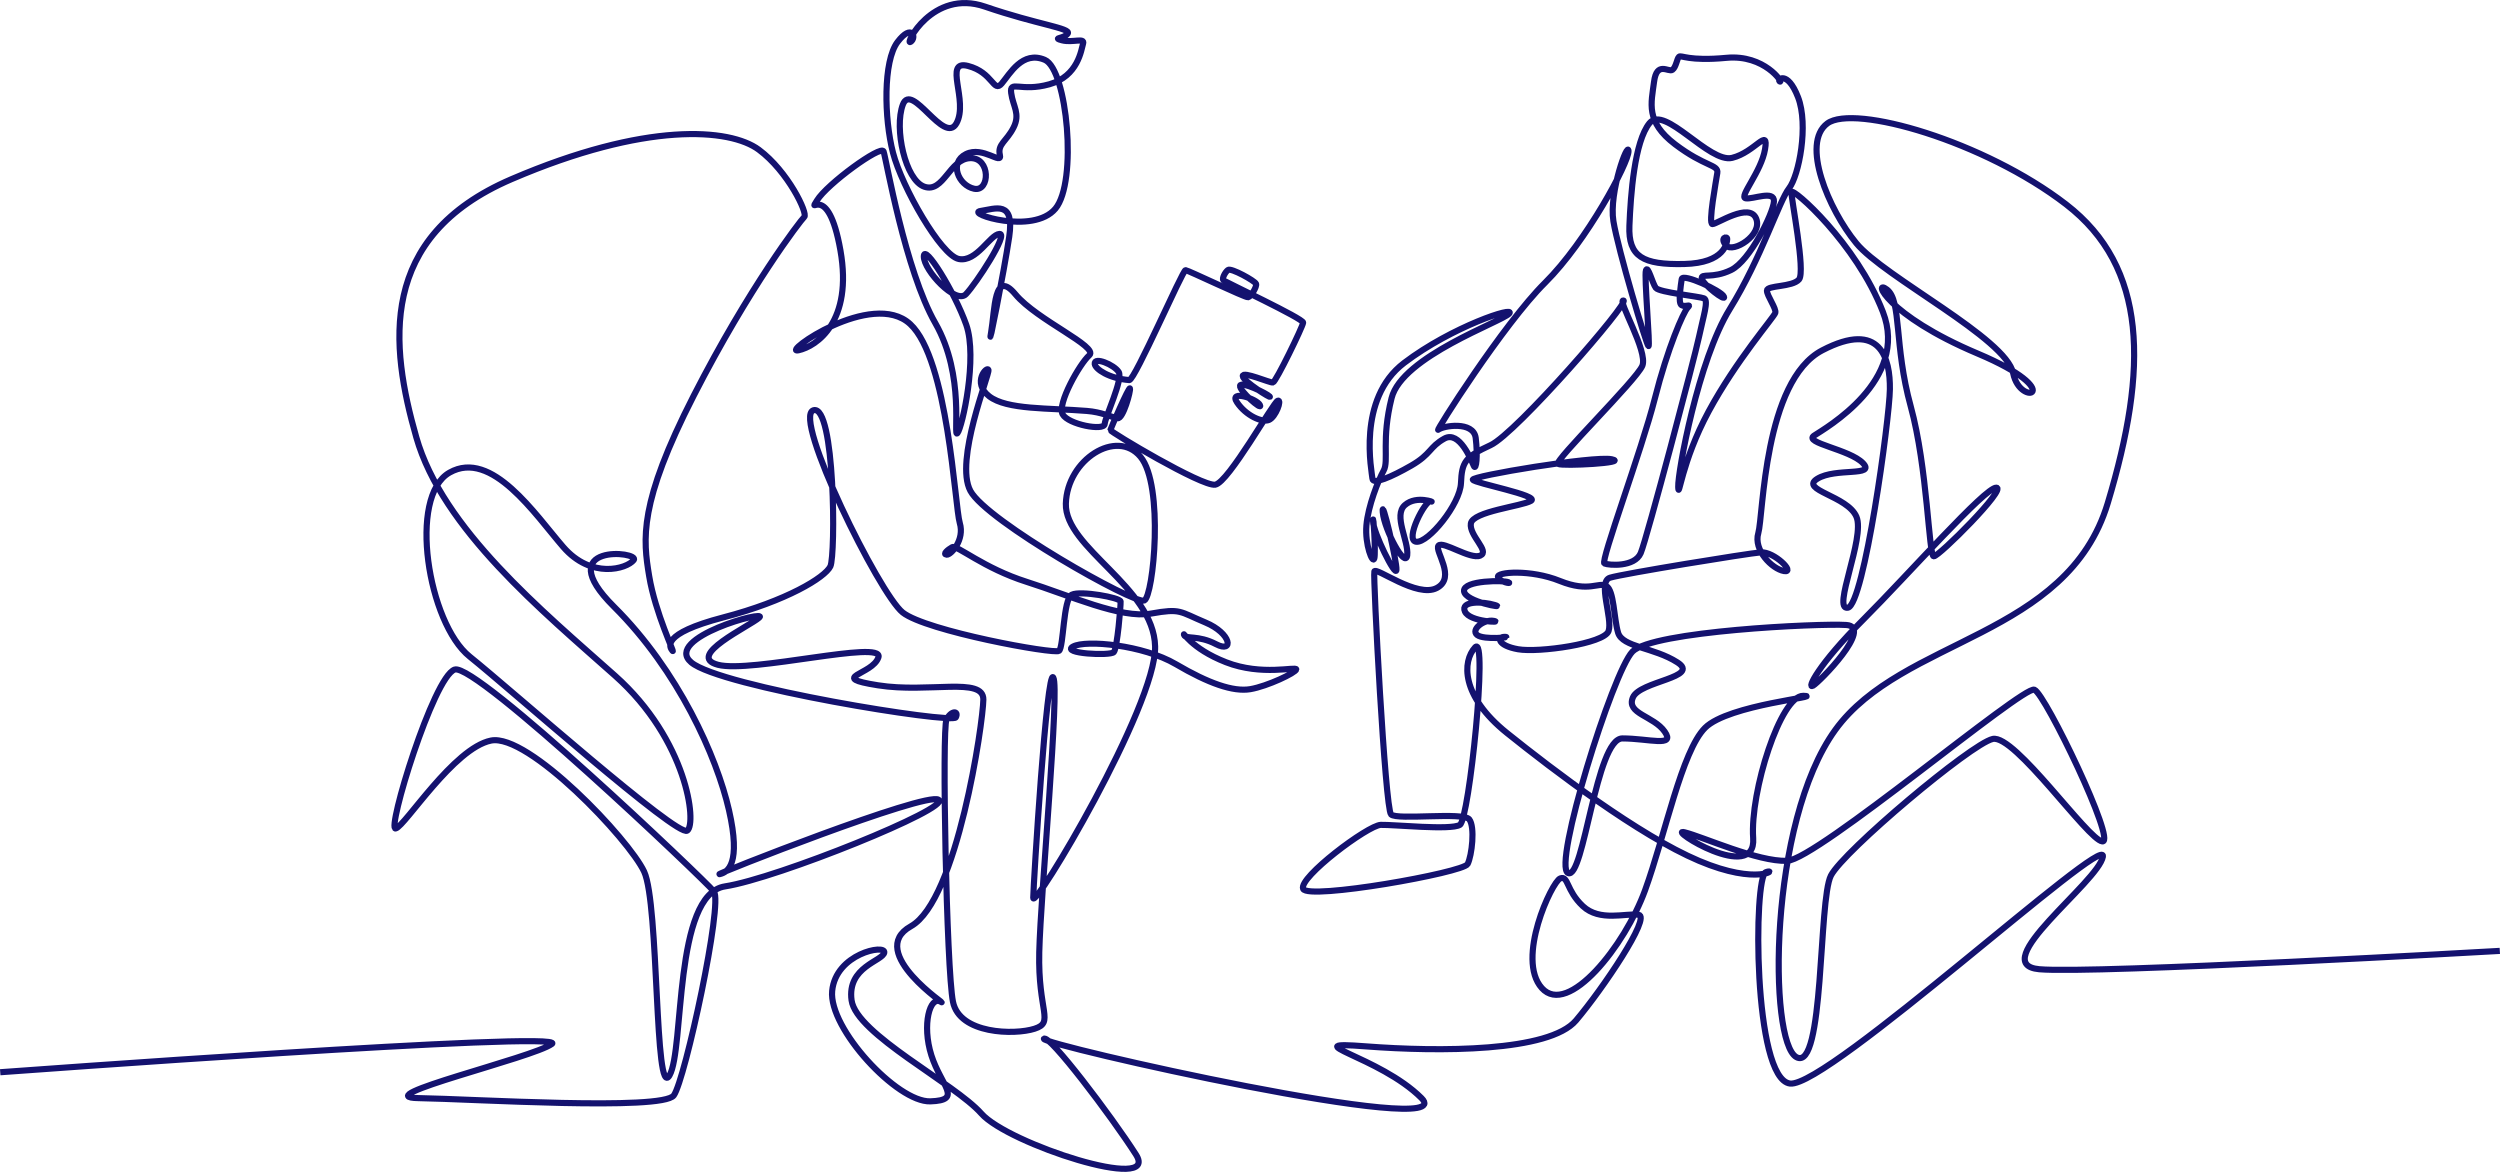 <?xml version="1.0" encoding="UTF-8"?><svg id="_レイヤー_2" xmlns="http://www.w3.org/2000/svg" viewBox="0 0 5700.658 2672.186"><defs><style>.cls-1{fill:none;stroke:#14126f;stroke-miterlimit:10;stroke-width:14px;}</style></defs><g id="Layer_1"><path class="cls-1" d="M.515,2444.964s1300.427-95.918,1258.002-64.56c-42.425,31.358-426.098,121.742-304.355,123.587,121.742,1.844,556.448,29.513,582.272-6.149,25.824-35.662,112.724-439.01,91.409-465.244s-542.716-522.22-591.085-505.824c-48.369,16.396-155.764,368.096-134.449,362.357,21.315-5.739,132.4-183.228,217.25-200.444,84.851-17.216,314.808,225.038,349.24,298.822,34.432,73.783,23.365,523.86,57.797,464.834s8.608-413.093,126.661-431.175c118.053-18.082,516.482-178.765,486.968-197.621-29.513-18.856-518.121,173.8-499.266,169.701,18.856-4.099,49.189-23.774,21.315-145.927-27.874-122.152-115.593-318.087-262.34-464.014-146.746-145.927,61.076-126.251,45.09-106.166-15.986,20.085-96.738,43.86-160.683-29.923-63.945-73.783-163.143-223.809-259.061-169.701-95.918,54.108-49.271,343.501,45.868,419.744,95.14,76.243,473.893,413.185,496.028,396.789,22.135-16.396,0-206.593-164.782-353.339-164.782-146.746-393.51-334.688-453.151-543.74-59.641-209.052-89.155-456.84,217.045-588.42,306.2-131.58,497.626-116.413,564.031-67.225,66.405,49.189,112.314,145.312,103.706,153.305-8.608,7.993-125.841,160.683-252.092,407.447-126.251,246.764-115.593,327.105-101.657,411.546,13.937,84.441,59.846,178.719,53.288,170.521-6.559-8.198-28.693-38.531,115.593-76.243,144.287-37.711,232.007-90.999,244.304-116.413,12.297-25.414,10.658-370.76-38.531-356.003-49.189,14.757,150.026,418.719,203.518,461.144,53.493,42.425,345.756,95.713,356.413,87.515,10.658-8.198,9.428-118.258,29.103-128.096,19.675-9.838,110.675,6.763,111.289,15.371.615,8.608-7.583,106.576-15.371,115.594-7.788,9.018-122.152,3.279-93.049-12.707,29.103-15.986,159.863-3.689,234.466,40.171,74.603,43.86,130.76,63.535,169.701,56.977,38.941-6.559,104.219-37.711,104.834-45.09.615-7.378-78.395,15.679-160.171-16.294-81.776-31.973-99.3-72.348-95.611-62.152,3.689,10.196,31.665-.564,72.861,20.956,41.196,21.52,35.354-24.594-24.287-49.496-59.641-24.902-55.337-32.588-123.894-20.29-68.557,12.297-185.278-41.196-283.655-72.348-98.377-31.153-159.453-84.851-169.701-79.112s-22.545,16.396-12.707,17.216c9.838.82,41.4-34.022,29.923-72.143-11.477-38.121-26.234-373.424-113.134-453.766s-296.772,68.864-254.962,59.846c41.81-9.018,124.611-65.585,95.918-227.908-28.693-162.323-76.243-76.243-53.493-113.749,22.75-37.506,146.337-127.276,151.87-111.904,5.534,15.372,49.189,271.153,118.053,391.665,68.864,120.512,39.351,264.389,50.418,250.863,11.067-13.527,46.319-172.57,20.085-247.173s-96.738-187.737-96.738-155.764,72.963,109.855,95.918,86.08c22.955-23.775,98.172-138.753,76.652-137.523-21.52,1.23-52.263,65.175-92.844,57.182-40.581-7.993-129.735-164.167-150.026-242.255-20.29-78.087-22.75-209.052,10.453-252.707s44.27-9.223,29.513,0,49.804-121.742,169.701-80.547c119.898,41.195,197.37,49.189,188.762,61.486-8.608,12.297-36.892,9.223-12.912,15.372,23.98,6.149,52.263-6.764,47.959,7.378-4.304,14.142-11.068,74.398-76.857,92.844-65.79,18.446-91.204-10.658-87.105,20.085,4.099,30.743,21.315,47.139,5.329,78.702-15.986,31.563-36.892,37.711-31.153,62.306,5.739,24.594-38.634-21.213-77.37-1.845-38.736,19.368-17.523,71.324,18.753,79.009,36.277,7.686,37.814-71.631-9.223-69.787-47.037,1.845-60.564,79.932-104.219,65.175-43.655-14.757-69.479-133.424-49.189-187.225,20.29-53.8,94.381,93.766,122.357,42.425,27.976-51.341-31.05-145.414,26.131-130.658,57.182,14.757,58.104,62.408,76.857,40.273,18.753-22.135,47.344-75.935,98.377-54.108,51.033,21.828,75.013,278.634,24.184,339.3-50.828,60.666-205.773,10.657-170.931,5.329,34.842-5.329,77.882-25.004,65.585,58.617-12.297,83.621-50.418,271.358-41.401,218.89,9.018-52.468,6.354-146.541,55.542-87.515,49.189,59.026,190.606,119.283,168.471,138.958-22.135,19.676-73.783,111.29-60.871,134.654,12.912,23.365,94.688,38.736,95.918,22.135s42.425-102.067,31.973-118.668c-10.453-16.601-56.567-35.662-54.722-18.446,1.316,12.278,33.225,33.356,78.812,36.942,12.392.975,121.837-251.528,128.396-250.708,6.559.82,136.499,63.126,142.647,61.896s20.495-24.184,18.036-30.743c-2.46-6.559-56.977-36.892-63.945-31.563-6.968,5.329-13.937,19.676-10.658,23.365,3.279,3.689,182.818,87.72,181.998,96.738-.82,9.018-62.101,135.269-68.864,136.499-6.763,1.23-68.864-26.439-68.864-14.757s67.634,53.493,61.486,46.729c-6.149-6.764-65.175-35.662-67.635-24.594s51.648,58.412,45.5,44.27c-6.149-14.142-72.553-36.277-52.263-6.149,20.29,30.128,56.874,46.422,72.553,39.966,15.679-6.456,30.436-47.037,20.29-43.962s-112.519,186.61-142.647,191.529c-30.128,4.919-240.102-120.82-239.18-124.509.922-3.689,42.425-99.71,44.68-94.996s-15.574,70.605-28.282,67.993c-17.554-3.609-36.267-13.919-69.89-16.652-87.003-7.071-182.613-2.152-222.887-33.51-40.273-31.358-4.304-70.094-1.537-59.949,2.767,10.145-78.087,206.9-41.196,275.764,36.892,68.864,375.064,259.881,396.379,250.043,21.315-9.838,45.5-263.16-8.608-327.925-54.108-64.765-167.242,6.149-170.111,106.986-2.869,100.837,200.444,190.401,203.518,325.67,3.074,135.269-278.531,606.251-277.916,573.049.615-33.202,30.948-526.934,45.704-502.34,14.757,24.594-28.693,490.248-31.973,626.337-3.279,136.089,35.252,159.863-10.658,174.62-45.909,14.757-171.341,12.297-186.097-61.486-14.757-73.783-25.414-622.237-14.757-643.553,10.658-21.315,28.693-20.495,21.315-4.919-7.378,15.576-537.797-69.684-603.382-125.431s177.284-121.742,155.149-102.067c-22.135,19.676-169.701,87.925-94.073,107.6,75.628,19.676,378.753-57.797,365.841-17.216-12.912,40.581-117.438,45.5-1.23,63.945,116.208,18.446,241.025-20.29,240.41,32.588-.615,52.878-59.436,457.865-165.192,516.892-105.756,59.026,92.639,186.917,68.044,172.161-24.594-14.757-43.45,52.468-21.315,122.152,22.135,69.684,72.963,102.477-2.459,104.936-75.423,2.459-232.007-166.422-223.809-251.682,8.198-85.26,122.152-107.395,118.873-87.72-3.279,19.676-85.261,31.973-74.603,109.035,10.657,77.062,235.286,189.377,295.952,258.241s409.086,181.998,352.519,93.459c-56.567-88.54-199.214-276.277-209.872-263.98-10.658,12.297,956.926,231.187,861.008,135.269-95.918-95.918-295.132-130.965-127.276-118.053,167.857,12.912,418.719,12.912,479.59-59.026,60.871-71.938,172.161-236.926,142.647-241.025-29.513-4.099-88.54,16.396-127.071-19.675-38.531-36.072-32.793-70.504-51.648-63.126s-101.657,183.638-41.81,250.043c59.846,66.405,189.377-96.738,235.286-222.989s83.621-317.267,136.909-370.555c53.288-53.288,275.662-71.733,224.014-72.963-51.648-1.23-121.742,218.89-114.364,324.646,7.378,105.756-199.214-23.98-156.789-13.527,42.425,10.453,167.242,67.635,234.261,65.175,67.02-2.46,538.412-400.888,563.826-390.231,25.414,10.658,187.737,349.24,154.944,345.961-32.793-3.279-200.034-245.124-250.043-233.647-50.009,11.477-340.222,255.781-368.916,311.529-28.693,55.747-14.757,449.257-78.702,414.005-63.945-35.252-63.945-535.337,88.54-746.029,152.485-210.692,528.779-209.872,621.418-517.301,92.639-307.43,90.999-537.797-95.098-681.264-186.097-143.467-483.689-229.547-544.355-184.458-60.666,45.09,2.459,195.525,65.995,272.998,63.535,77.472,341.452,216.43,357.848,296.772,16.396,80.342,128.711,43.45-81.161-45.09-209.872-88.54-240.205-172.161-206.593-145.927,33.612,26.234,15.576,126.251,54.108,266.439,38.531,140.188,40.991,341.042,52.468,341.862,11.477.82,168.062-155.764,142.647-156.584-25.414-.82-200.034,197.575-303.331,300.871-103.296,103.296-129.53,159.043-114.774,150.845,14.757-8.198,138.548-134.449,76.243-138.548-62.306-4.099-442.699,13.937-487.788,60.666-45.09,46.729-182.818,489.428-146.746,505.004s63.535-307.02,123.792-307.02,121.742,20.905,96.533-15.372c-25.209-36.277-88.54-40.581-72.553-78.087,15.986-37.506,154.945-45.5,101.452-79.932-53.493-34.432-125.431-34.432-135.269-67.635-9.838-33.202-9.018-96.888-27.054-106.651s-38.941,15.652-105.756-11.402c-66.815-27.054-146.337-20.495-141.008-8.608,5.329,11.887,32.792,15.986,23.775,11.477-9.018-4.509-102.886-4.919-101.247,20.085,1.64,25.004,98.377,40.581,70.504,31.973-27.874-8.608-79.522-9.838-68.454,14.757,11.067,24.594,88.13,25.414,65.585,21.315-22.545-4.099-52.878,20.188-37.711,32.229s81.981,4.663,63.126,4.253c-18.856-.41-16.396,20.085,30.333,28.284,46.729,8.198,196.345-12.707,206.183-41.401,9.838-28.693-25.824-112.724,3.279-121.742,29.103-9.018,313.578-55.337,343.911-57.797,30.333-2.46,80.342,47.549,52.878,42.63-27.464-4.919-70.094-47.959-58.617-86.49,11.477-38.531,12.297-347.19,145.927-416.874,133.629-69.684,154.945,19.676,154.125,88.54-.82,68.864-59.026,491.887-95.918,498.446-36.892,6.558,39.966-159.453,19.675-207.412-20.29-47.959-130.965-60.871-89.155-86.695,41.81-25.824,134.039-4.304,103.911-35.662-30.128-31.358-136.499-46.114-111.289-62.716,25.209-16.601,217.455-125.636,156.789-282.22-60.666-156.584-207.208-285.295-208.437-272.997-1.23,12.297,32.587,181.383,17.216,199.214-15.371,17.831-73.168,12.912-73.168,25.209s22.135,41.196,19.061,51.033c-3.074,9.838-89.155,108.215-151.87,224.424-62.716,116.208-68.249,204.748-69.479,172.161-1.23-32.588,45.5-288.984,117.438-405.192,71.939-116.208,112.724-246.764,135.269-275.457,22.545-28.694,45.09-144.287,20.495-207.822-24.594-63.535-49.599-39.351-41.4-35.662,8.198,3.689-34.842-62.306-121.742-54.108-86.9,8.198-103.296-6.968-108.215-2.459-4.919,4.509-6.558,23.775-15.167,29.923-8.608,6.149-35.662-20.905-41.81,27.464-6.149,48.369-20.085,90.589,47.959,142.238,68.044,51.648,99.197,45.909,96.328,65.175-2.869,19.266-21.315,116.823-11.067,116.823s84.031-50.418,99.607-12.707c15.576,37.711-52.878,79.522-68.454,61.486-15.576-18.036,2.869-22.545,2.459-14.757-.41,7.788-4.509,54.927-98.377,56.977-93.869,2.05-127.481-16.396-124.611-87.31,2.869-70.914,11.477-191.836,45.909-234.056,34.432-42.22,136.089,92.229,188.352,79.317,52.263-12.912,83.621-71.324,75.013-19.675-8.608,51.648-60.256,108.83-44.27,111.904,15.986,3.074,66.405-19.675,64.56,7.378s-54.722,135.269-97.763,156.174c-43.04,20.905-69.479,6.149-66.712,19.676,2.767,13.527,56.26,54.415,50.418,40.888-5.841-13.527-94.381-54.108-96.225-39.966-1.845,14.142-9.018,54.21-.41,59.539,8.608,5.329,23.774-4.509,13.937,5.739-9.838,10.248-45.5,91.409-75.013,207.822-29.513,116.413-124.611,371.375-114.774,375.474,9.838,4.099,68.864,9.018,82.801-23.775,13.937-32.792,122.972-445.978,132.809-492.707,9.838-46.729,22.545-83.621,11.477-88.13-11.067-4.509-102.067-13.527-109.855-23.775-7.788-10.248-18.036-52.878-22.545-40.171-4.509,12.707,10.248,175.44,5.739,172.98-4.509-2.459-69.274-219.3-79.932-284.885-10.657-65.585,33.612-185.278,34.432-159.863.82,25.414-95.098,205.773-190.196,300.051-95.098,94.278-253.322,344.321-243.484,335.303,9.838-9.018,80.342-20.905,85.26,18.856,4.919,39.761,1.23,75.935-4.304,63.638-5.534-12.297-32.587-81.469-67.02-62.408-34.432,19.061-29.821,35.354-75.935,61.793-46.114,26.439-87.31,43.963-88.232,29.821s-36.687-181.383,72.348-264.185c109.035-82.801,256.601-131.17,239.385-112.314-17.216,18.856-244.304,97.558-268.079,192.656-23.775,95.098-5.739,143.057-18.036,165.192-12.297,22.135-35.662,81.161-39.351,125.021-3.689,43.86,14.347,88.95,18.036,75.423,3.689-13.527-2.869-109.445-2.869-84.851s51.648,129.53,53.288,111.085c1.64-18.446-34.842-172.161-31.153-131.58,3.689,40.581,52.058,130.35,55.747,97.968,3.689-32.383-32.383-90.589-5.329-114.364,27.054-23.775,70.914-4.099,59.026-8.608-11.887-4.509-60.666,88.95-33.202,92.229,27.464,3.279,100.017-85.261,102.067-133.629,2.05-48.369,9.325-59.846,67.43-86.593,58.104-26.746,318.497-326.798,303.126-329.872s56.567,116.208,43.04,148.796-202.904,218.07-192.246,223.809c10.658,5.739,163.143-2.459,122.152-10.658-40.991-8.198-320.547,38.531-316.448,46.729,4.099,8.198,153.51,35.867,132.605,48.164-20.905,12.297-132.81,23.98-137.114,51.648-4.304,27.669,44.27,63.33,21.52,73.168-22.75,9.838-85.465-34.432-95.303-22.75-9.838,11.682,41.196,72.553-3.689,96.533-44.885,23.98-139.573-49.189-142.647-37.506-3.074,11.682,24.594,540.461,38.121,553.988,13.527,13.527,164.782-6.149,178.309,11.068,13.527,17.216,6.149,82.391-3.689,102.067-9.838,19.675-363.997,82.391-375.064,56.567-11.068-25.824,147.566-145.107,177.079-145.926,29.513-.82,159.044,12.707,180.359,0,21.315-12.707,64.355-436.96,34.842-404.987-29.513,31.973-33.202,110.675,72.553,195.525,105.756,84.851,301.281,233.647,437.78,291.443,136.499,57.797,180.769,15.986,152.485,25.824-28.283,9.838-29.513,472.212,55.337,482.05,84.851,9.838,723.074-575.508,713.237-517.712-9.838,57.797-268.079,245.944-145.107,257.011,122.972,11.067,1050.179-41.81,1050.179-41.81"/></g></svg>